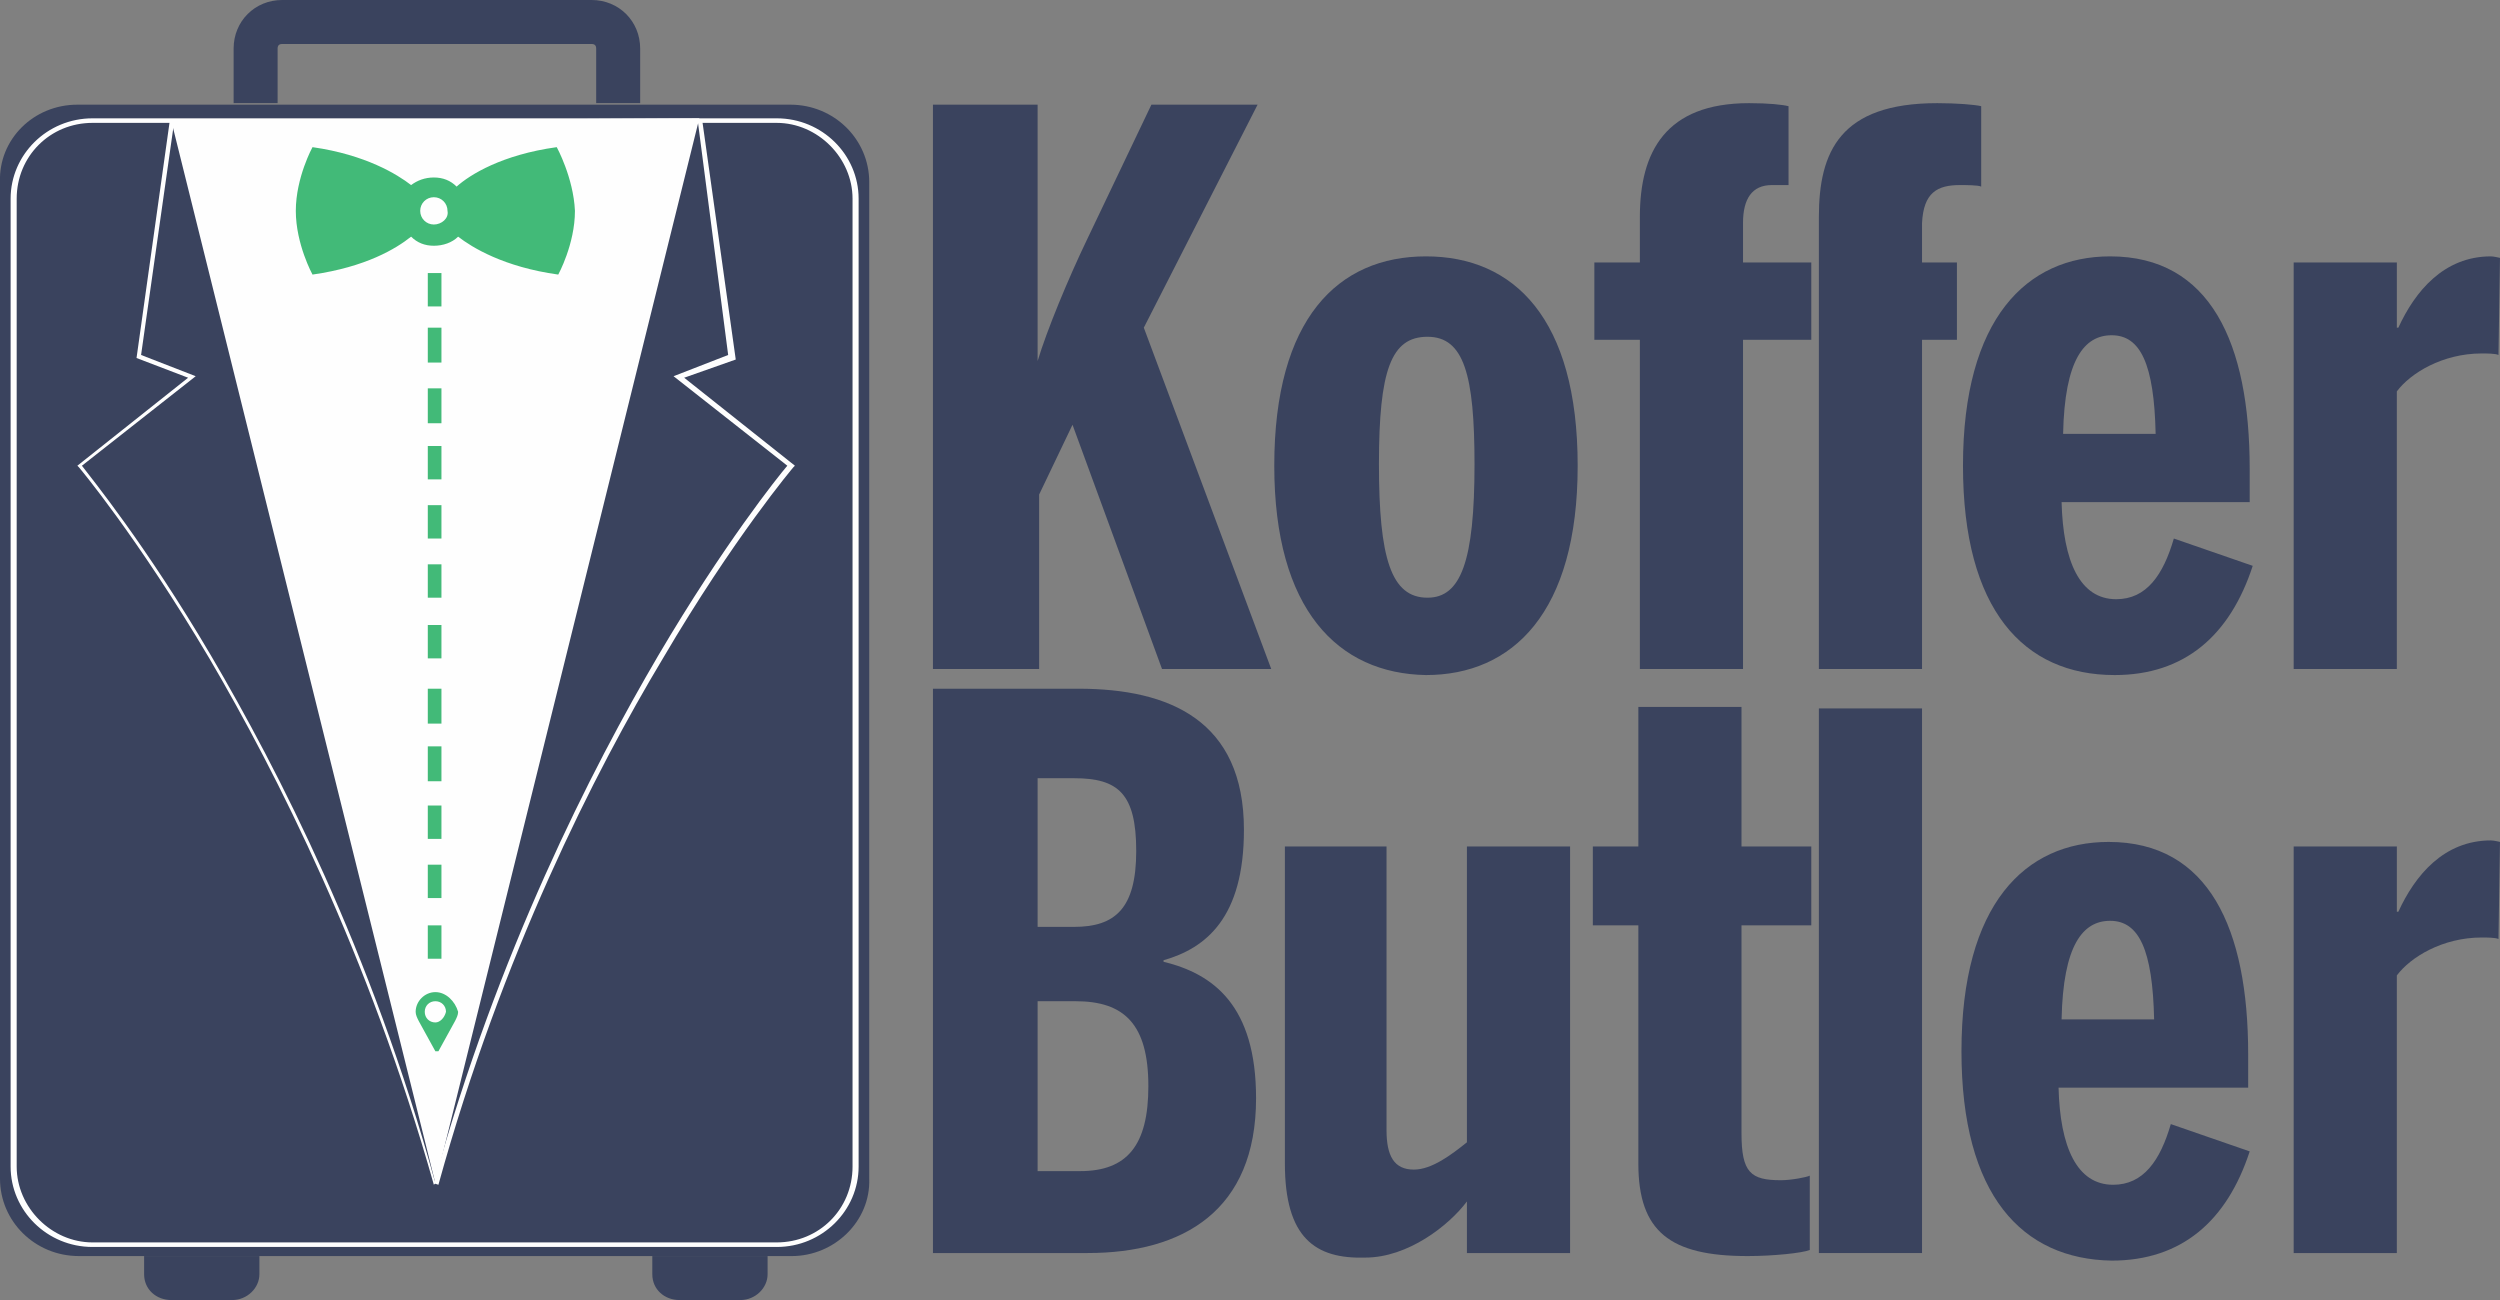 <svg xmlns="http://www.w3.org/2000/svg" id="b" viewBox="0 0 164.8 85.7"><rect x="0" y="0" width="164.8" height="85.7" fill="#808080" stroke="none"/><g id="c"><path id="d" d="M2.9,12.8l1,.2" style="fill:none; stroke:#1d1d1b; stroke-width:4px;"></path><path id="e" d="M52.2,82.8H5.2C2.3,82.8,0,80.5,0,77.7V12c-.1-2.8,2.2-5.1,5.1-5.1h47c2.9,0,5.2,2.3,5.2,5.1v65.7c.1,2.8-2.3,5.1-5.1,5.1" style="fill:#3a435e; fill-rule:evenodd; stroke-width:0px;"></path><path id="f" d="M6.1,8.1c-2.8,0-5,2.2-5,5v63.8c0,2.7,2.3,5,5,5h45.1c2.8,0,5-2.2,5-5V13.1c0-2.7-2.3-5-5-5H6.1ZM51.2,82.2H6.1c-3,0-5.4-2.4-5.4-5.3V13.1c0-2.9,2.4-5.3,5.4-5.3h45.1c3,0,5.4,2.4,5.4,5.3v63.8c0,2.9-2.4,5.3-5.4,5.3Z" style="fill:#fefefe; fill-rule:evenodd; stroke-width:0px;"></path><polygon id="g" points="11.3 8 28.7 78 46.1 7.8 11.3 8" style="fill:#fefefe; fill-rule:evenodd; stroke-width:0px;"></polygon><path id="h" d="M28.6,78.1c-4.3-15.2-10.4-27.2-14.8-34.7-4.8-8.1-8.6-12.6-8.6-12.6l-.1-.1,7.3-5.8-3.4-1.3,2.2-15.7h.3l-2.2,15.5,3.6,1.4-7.5,5.9c.6.8,4.2,5.2,8.5,12.5,4.4,7.5,10.6,19.5,14.8,34.8l-.1.1Z" style="fill:#fefefe; fill-rule:evenodd; stroke-width:0px;"></path><path id="i" d="M28.9,78.1l-.3-.1c4.2-15.2,10.4-27.3,14.8-34.8,4.3-7.3,7.9-11.8,8.5-12.5l-7.5-5.9,3.6-1.4-2-15.4h.3l2.2,15.7-3.4,1.2,7.3,5.8-.1.1s-3.9,4.6-8.6,12.6c-4.5,7.5-10.6,19.5-14.8,34.7" style="fill:#fefefe; fill-rule:evenodd; stroke-width:0px;"></path><path id="j" d="M28.7,67.4c-.4,0-.7-.3-.7-.7s.3-.7.7-.7.7.3.7.7c-.1.4-.4.7-.7.7M28.7,65.4c-.7,0-1.3.6-1.3,1.3,0,.2.1.4.2.6l1.1,2h.2l1.1-2c.1-.2.2-.4.2-.6-.2-.7-.8-1.3-1.5-1.3" style="fill:#42ba78; fill-rule:evenodd; stroke-width:0px;"></path><polygon id="k" points="28.2 20.2 29.1 20.2 29.1 18 28.2 18 28.2 20.2" style="fill:#42ba78; fill-rule:evenodd; stroke-width:0px;"></polygon><polygon id="l" points="28.2 23.9 29.1 23.9 29.1 21.6 28.2 21.6 28.2 23.9" style="fill:#42ba78; fill-rule:evenodd; stroke-width:0px;"></polygon><polygon id="m" points="28.2 27.9 29.1 27.9 29.1 25.6 28.2 25.6 28.2 27.9" style="fill:#42ba78; fill-rule:evenodd; stroke-width:0px;"></polygon><polygon id="n" points="28.2 31.6 29.1 31.6 29.1 29.4 28.2 29.4 28.2 31.6" style="fill:#42ba78; fill-rule:evenodd; stroke-width:0px;"></polygon><polygon id="o" points="28.2 35.5 29.1 35.5 29.1 33.3 28.2 33.3 28.2 35.5" style="fill:#42ba78; fill-rule:evenodd; stroke-width:0px;"></polygon><polygon id="p" points="28.2 39.4 29.1 39.4 29.1 37.2 28.2 37.2 28.2 39.4" style="fill:#42ba78; fill-rule:evenodd; stroke-width:0px;"></polygon><polygon id="q" points="28.2 43.4 29.1 43.4 29.1 41.2 28.2 41.2 28.2 43.4" style="fill:#42ba78; fill-rule:evenodd; stroke-width:0px;"></polygon><polygon id="r" points="28.2 47.7 29.1 47.7 29.1 45.4 28.2 45.4 28.2 47.7" style="fill:#42ba78; fill-rule:evenodd; stroke-width:0px;"></polygon><polygon id="s" points="28.2 51.5 29.1 51.5 29.1 49.2 28.2 49.2 28.2 51.5" style="fill:#42ba78; fill-rule:evenodd; stroke-width:0px;"></polygon><polygon id="t" points="28.2 55.3 29.1 55.3 29.1 53.1 28.2 53.1 28.2 55.3" style="fill:#42ba78; fill-rule:evenodd; stroke-width:0px;"></polygon><polygon id="u" points="28.2 59.2 29.1 59.2 29.1 57 28.2 57 28.2 59.2" style="fill:#42ba78; fill-rule:evenodd; stroke-width:0px;"></polygon><polygon id="v" points="28.2 63.2 29.1 63.2 29.1 61 28.2 61 28.2 63.2" style="fill:#42ba78; fill-rule:evenodd; stroke-width:0px;"></polygon><path id="w" d="M28.6,14.8c-.5,0-.9-.4-.9-.9s.4-.9.9-.9.9.4.9.9c.1.5-.4.9-.9.9M36.7,9.7c-3.6.5-5.7,1.8-6.6,2.6-.4-.4-.9-.6-1.5-.6s-1.1.2-1.5.5c-.9-.7-3-2-6.5-2.5,0,0-1.1,2-1.1,4.2s1.1,4.2,1.1,4.2c3.5-.5,5.5-1.7,6.5-2.5.4.4.9.6,1.5.6s1.2-.2,1.6-.6c.9.7,3,2,6.6,2.5,0,0,1.1-2,1.1-4.2-.1-2.2-1.2-4.2-1.2-4.2" style="fill:#42ba78; fill-rule:evenodd; stroke-width:0px;"></path><path id="x" d="M18.3,6.8v-3.6c0-.2.1-.3.3-.3h20.4c.2,0,.3.1.3.3v3.6h2.9v-3.6c0-1.8-1.4-3.2-3.2-3.2h-20.4c-1.8,0-3.2,1.4-3.2,3.2v3.6s2.9,0,2.9,0Z" style="fill:#3a435e; fill-rule:evenodd; stroke-width:0px;"></path><path id="y" d="M9.5,82.8v1.2c0,1,.8,1.7,1.8,1.7h4c1,0,1.8-.8,1.8-1.7v-1.2h-7.6Z" style="fill:#3a435e; fill-rule:evenodd; stroke-width:0px;"></path><path id="z" d="M43,82.8v1.2c0,1,.8,1.7,1.8,1.7h4c1,0,1.8-.8,1.8-1.7v-1.2h-7.6Z" style="fill:#3a435e; fill-rule:evenodd; stroke-width:0px;"></path><path id="aa" d="M61.4,6.9h7v16.9c.6-2,2-5.4,3.3-8.1l4.2-8.8h7l-7.5,14.7,8.4,22.5h-7.2l-5.9-16.1-2.2,4.6v11.5h-7V6.9h-.1Z" style="fill:#3a435e; fill-rule:evenodd; stroke-width:0px;"></path><path id="ab" d="M97.2,30.6c0-5.9-.7-8.4-3.1-8.4s-3.2,2.2-3.2,8.4.8,8.8,3.2,8.8c2.2,0,3.1-2.4,3.1-8.8M84,30.7c0-9.7,4.2-13.8,10-13.8s10,4.1,10,13.8-4.3,13.8-10,13.8c-5.8-.1-10-4.3-10-13.8" style="fill:#3a435e; fill-rule:evenodd; stroke-width:0px;"></path><path id="ac" d="M142.1,28.6c-.1-4.6-1-6.5-2.9-6.5-1.8,0-3.1,1.6-3.2,6.5h6.1ZM129.4,30.7c0-9.7,4.2-13.8,9.7-13.8,6.6,0,9.2,5.7,9.2,14v2.2h-12.4c.1,3.9,1.2,6.4,3.6,6.4,2,0,3.1-1.6,3.8-4l5.2,1.8c-1.5,4.6-4.5,7.2-9.1,7.2-6,0-10-4.3-10-13.8Z" style="fill:#3a435e; fill-rule:evenodd; stroke-width:0px;"></path><path id="ad" d="M151.2,17.3h6.8v4.3h.1c1.1-2.4,3-4.7,6.1-4.7.2,0,.6.1.6.1l-.1,6.4c-.2-.1-.8-.1-1.1-.1-2.6,0-4.7,1.3-5.6,2.5v18.3h-6.8v-26.8Z" style="fill:#3a435e; fill-rule:evenodd; stroke-width:0px;"></path><path id="ae" d="M119.4,17.3h-4.5v-2.6c0-1.6.6-2.5,1.9-2.5h1.1v-5.2c-.4-.1-1.3-.2-2.6-.2-5.5,0-7.2,3.2-7.2,7.5v3h-3v5.1h3v21.7h6.8v-21.7h4.5s0-5.1,0-5.1Z" style="fill:#3a435e; fill-rule:evenodd; stroke-width:0px;"></path><path id="af" d="M129.2,12.2c.4,0,1.2,0,1.4.1v-5.3c-.4-.1-1.6-.2-2.9-.2-6.4,0-7.8,3.2-7.8,7.5v3h0v5.1h0v21.7h6.8v-21.7h2.3v-5.1h-2.3v-2.6c.1-2,1-2.5,2.5-2.5" style="fill:#3a435e; fill-rule:evenodd; stroke-width:0px;"></path><path id="ag" d="M71.2,77.2c3.1,0,4.5-1.7,4.5-5.6,0-4.1-1.6-5.6-4.8-5.6h-2.5v11.2h2.8ZM70.8,61.1c2.7,0,4.1-1.2,4.1-5s-1.2-4.8-4.1-4.8h-2.4v9.8h2.4ZM61.5,45.4h9.6c6,0,10.9,2.1,10.9,9.3,0,5.8-2.5,7.8-5.3,8.6v.1c3.3.8,6.1,2.9,6.1,9,0,7.4-4.8,10.2-11.1,10.2h-10.2v-37.2Z" style="fill:#3a435e; fill-rule:evenodd; stroke-width:0px;"></path><path id="ah" d="M84.7,76.7v-20.9h6.7v18.7c0,1.7.5,2.6,1.8,2.6,1.2,0,2.5-1,3.5-1.8v-19.5h6.8v26.8h-6.8v-3.4c-1.2,1.6-3.9,3.7-6.7,3.7-3.3.1-5.3-1.3-5.3-6.2" style="fill:#3a435e; fill-rule:evenodd; stroke-width:0px;"></path><path id="ai" d="M142,67.2c-.1-4.6-1-6.5-2.9-6.5-1.8,0-3.1,1.6-3.2,6.5h6.1ZM129.3,69.3c0-9.7,4.2-13.8,9.7-13.8,6.6,0,9.2,5.7,9.2,14v2.2h-12.5c.1,3.9,1.2,6.4,3.6,6.4,2,0,3.1-1.6,3.8-4l5.2,1.8c-1.5,4.6-4.5,7.2-9.1,7.2-5.9-.1-9.9-4.3-9.9-13.8Z" style="fill:#3a435e; fill-rule:evenodd; stroke-width:0px;"></path><path id="aj" d="M151.2,55.8h6.8v4.3h.1c1.1-2.4,3-4.7,6.1-4.7.2,0,.6.1.6.1l-.1,6.4c-.2-.1-.8-.1-1.1-.1-2.6,0-4.7,1.3-5.6,2.5v18.3h-6.8v-26.8Z" style="fill:#3a435e; fill-rule:evenodd; stroke-width:0px;"></path><polygon id="ak" points="119.9 82.6 126.7 82.6 126.7 46.7 119.9 46.7 119.9 82.6" style="fill:#3a435e; fill-rule:evenodd; stroke-width:0px;"></polygon><path id="al" d="M114.8,74.7v-13.7h4.6v-5.2h-4.6v-9.2h-6.8v9.2h-3v5.2h3v15.7c0,4.5,2.1,6.1,7.2,6.1,1.7,0,3.6-.2,4.1-.4v-4.9c-.2.1-1.2.3-1.9.3-2,0-2.6-.5-2.6-3.1" style="fill:#3a435e; fill-rule:evenodd; stroke-width:0px;"></path></g></svg>